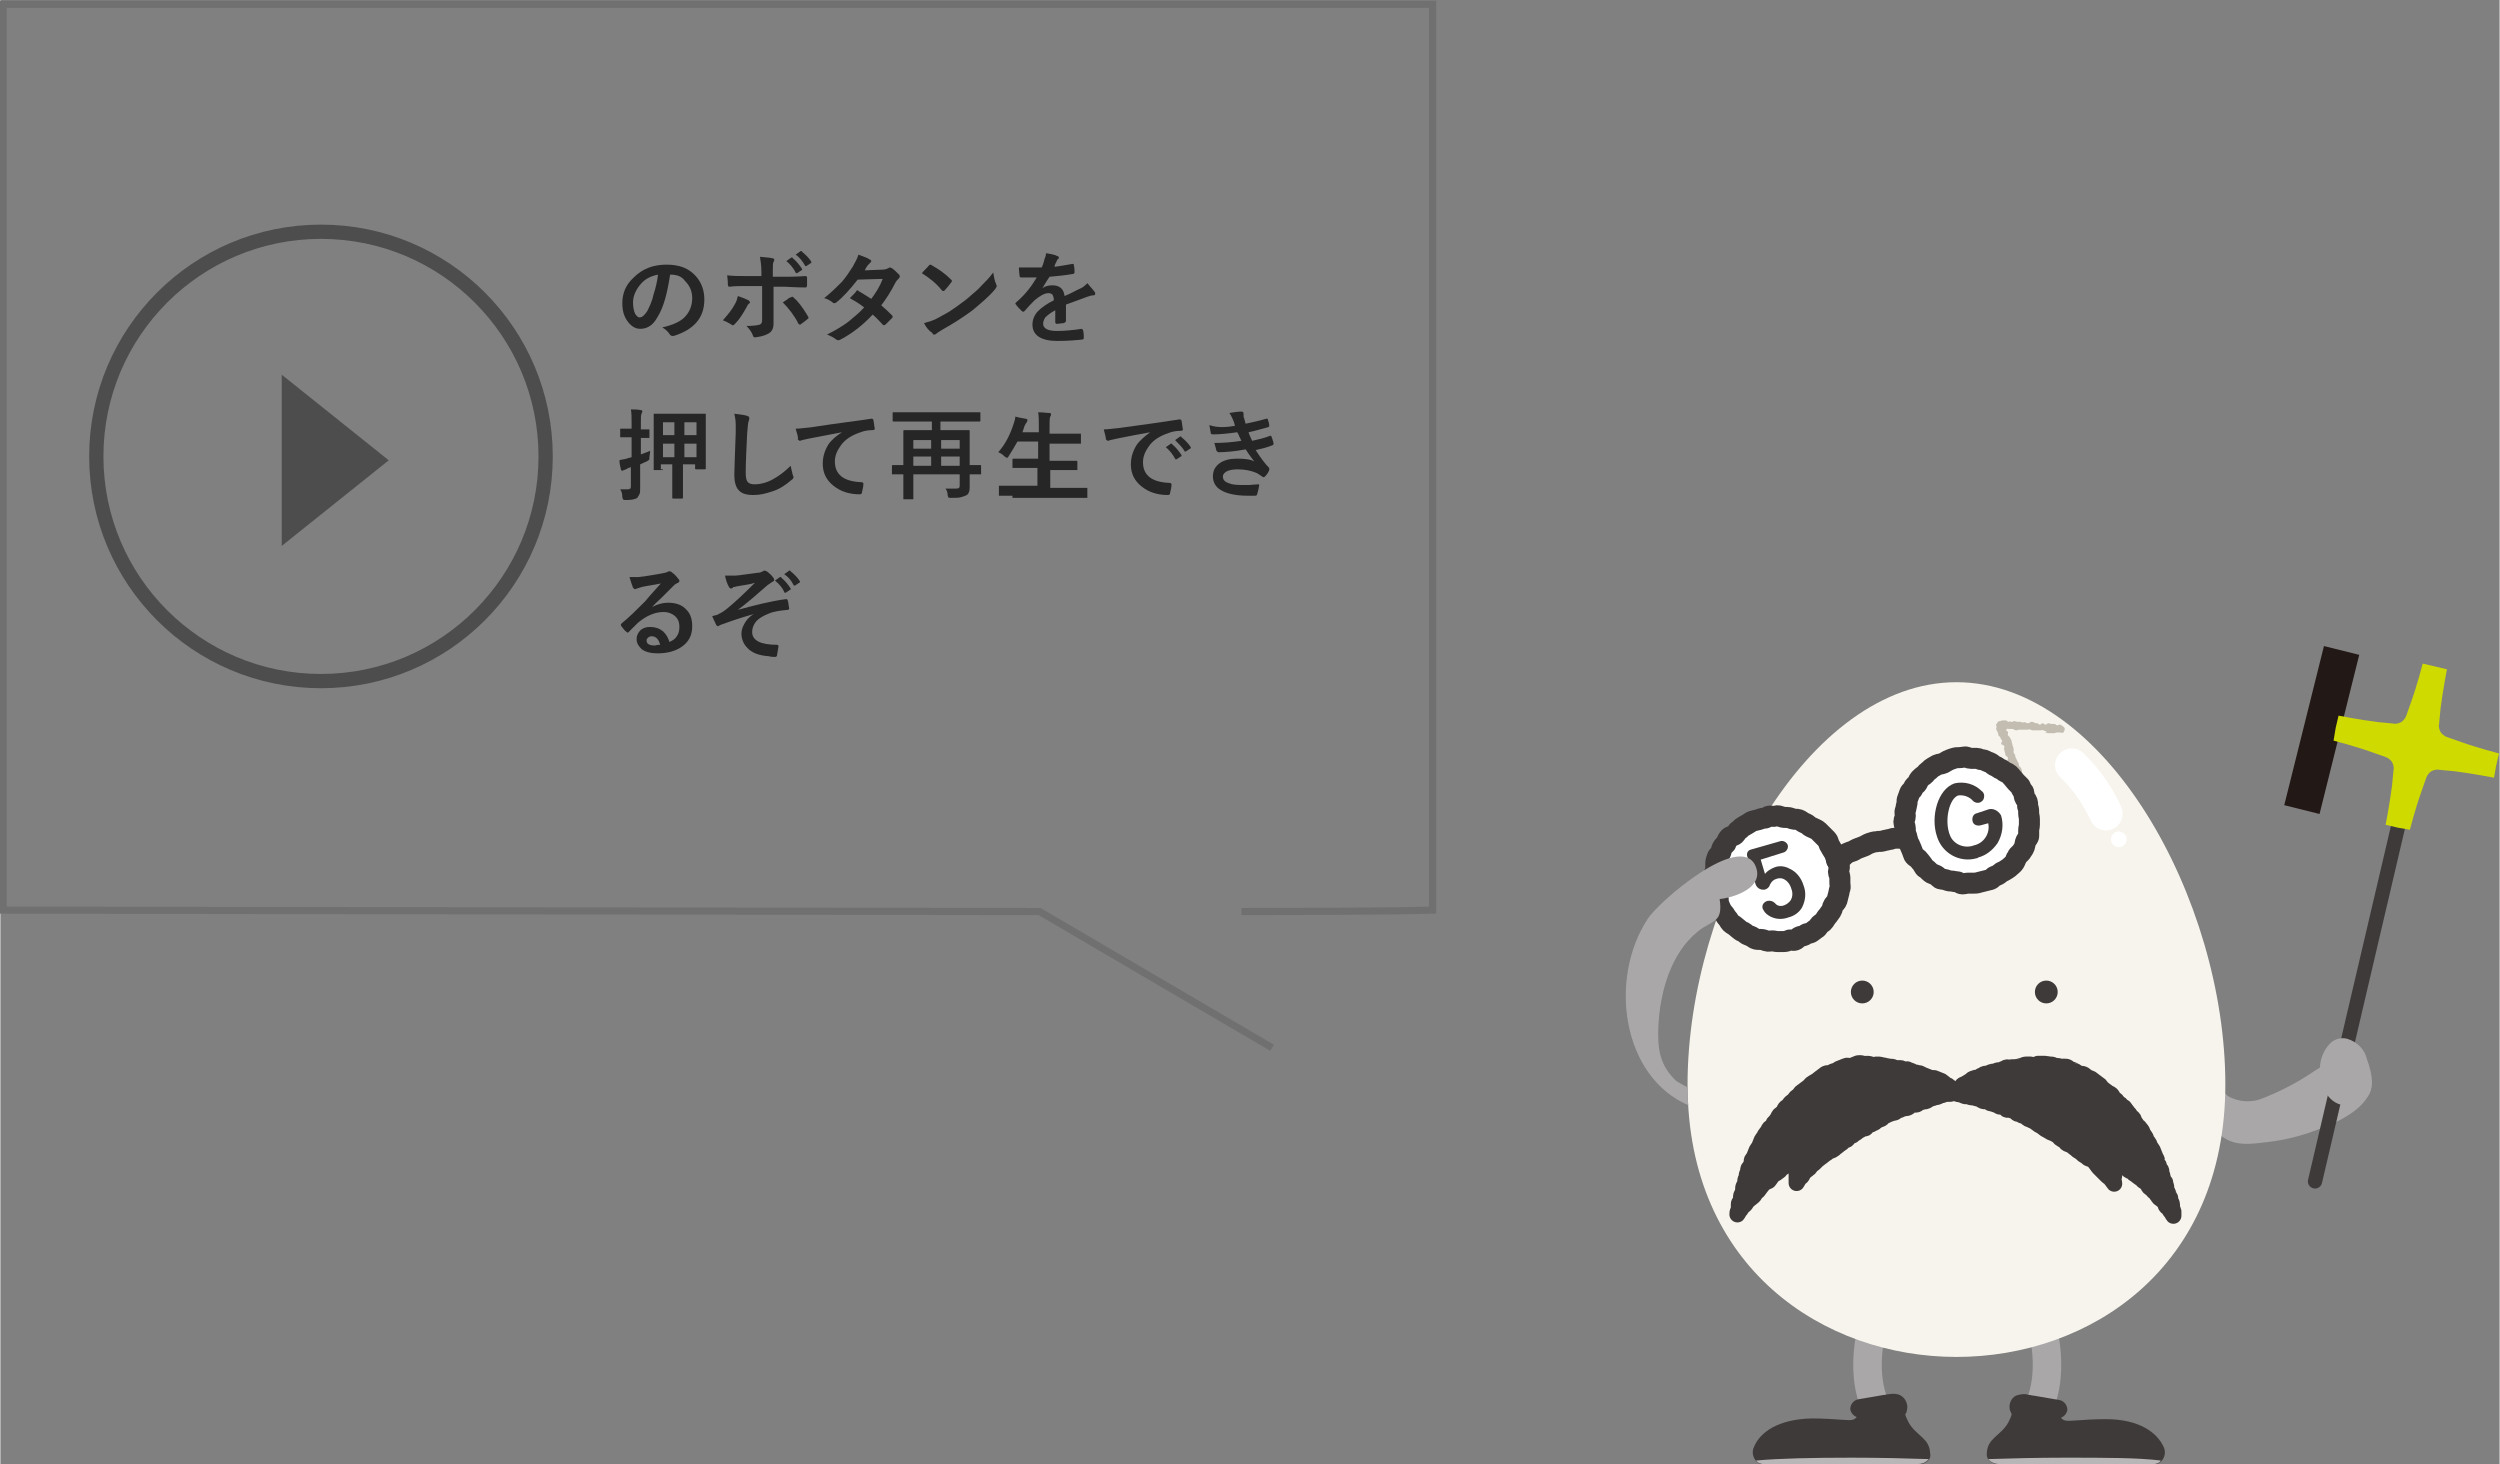 <?xml version="1.0" encoding="utf-8"?>
<!-- Generator: Adobe Illustrator 25.2.3, SVG Export Plug-In . SVG Version: 6.00 Build 0)  -->
<svg version="1.1" id="レイヤー_1" xmlns="http://www.w3.org/2000/svg" xmlns:xlink="http://www.w3.org/1999/xlink" x="0px"
	 y="0px" viewBox="0 0 350.4 205.3" width="350" height="205" style="enable-background:new 0 0 350.4 205.3;" xml:space="preserve">
<rect x="0" y="0" width="350.4" height="205.3" fill="#808080" stroke="none"/>
<style type="text/css">
	.st0{enable-background:new    ;}
	.st1{fill:#262626;}
	.st2{fill:none;}
	.st3{fill:none;stroke:#4D4D4D;stroke-width:2;}
	.st4{fill:#4D4D4D;}
	.st5{fill:none;stroke:#707070;}
	.st6{fill:#221815;}
	.st7{fill:#A9A7A7;}
	.st8{fill:none;stroke:#3E3A39;stroke-width:2;stroke-linecap:round;stroke-linejoin:round;}
	.st9{fill:#CEDA00;}
	.st10{fill:none;stroke:#A9A7A7;stroke-width:4;stroke-linecap:round;stroke-linejoin:round;}
	.st11{fill:#3E3A39;}
	.st12{fill:#B8B6B6;}
	.st13{fill:#F6F4EC;}
	.st14{fill:none;stroke:#FFFFFF;stroke-width:4.69;stroke-linecap:round;stroke-miterlimit:10;}
	.st15{fill:#FFFFFF;}
	.st16{fill:none;stroke:#3E3A39;stroke-width:2.253;stroke-linecap:round;stroke-linejoin:round;}
	.st17{opacity:0.8;}
	.st18{fill:#B6AEA3;}
	.st19{fill:none;stroke:#3E3A39;stroke-width:2.947;stroke-linecap:round;stroke-linejoin:round;}
</style>
<g id="グループ_1664" transform="translate(-922.003 -4494.396)">
	<g class="st0">
		<path class="st1" d="M1015.9,4532.9c-0.4,2.6-0.9,4.6-1.8,6c-0.6,1.1-1.4,1.6-2.4,1.6c-0.7,0-1.3-0.4-1.8-1.1
			c-0.5-0.7-0.7-1.5-0.7-2.5c0-1.4,0.5-2.6,1.6-3.6c1.2-1.2,2.7-1.8,4.6-1.8c1.8,0,3.1,0.5,4.1,1.6c0.8,0.9,1.2,2,1.2,3.3
			c0,2.5-1.4,4.2-4.3,5.1c-0.1,0-0.2,0-0.2,0c-0.1,0-0.3-0.1-0.4-0.3c-0.2-0.3-0.5-0.6-1-0.9c1.4-0.3,2.5-0.8,3.1-1.4
			c0.7-0.7,1.1-1.6,1.1-2.7c0-0.9-0.3-1.7-1-2.4C1017.5,4533.1,1016.8,4532.9,1015.9,4532.9L1015.9,4532.9z M1014.2,4532.9
			c-1,0.2-1.8,0.6-2.4,1.3c-0.7,0.8-1.1,1.7-1.1,2.6c0,0.6,0.1,1.2,0.3,1.6c0.2,0.3,0.4,0.5,0.6,0.5c0.4,0,0.7-0.3,1.1-0.9
			c0.3-0.6,0.7-1.4,0.9-2.4C1013.9,4534.7,1014.1,4533.8,1014.2,4532.9z"/>
		<path class="st1" d="M1025.4,4535.9c0.6,0.2,1.1,0.4,1.5,0.6c0.1,0.1,0.2,0.2,0.2,0.3c0,0.1-0.1,0.1-0.2,0.2
			c-0.1,0.1-0.2,0.3-0.3,0.5c-0.5,0.9-1,1.7-1.6,2.3c-0.1,0.1-0.2,0.2-0.3,0.2c-0.1,0-0.1,0-0.2-0.1c-0.5-0.3-0.9-0.5-1.2-0.6
			c0.7-0.8,1.3-1.5,1.7-2.3C1025.2,4536.7,1025.3,4536.3,1025.4,4535.9z M1028.7,4533.3v-0.7c0-0.9-0.1-1.6-0.2-2.2
			c0.8,0.1,1.4,0.1,1.7,0.2c0.2,0,0.3,0.1,0.3,0.2c0,0.1,0,0.2-0.1,0.3c-0.1,0.2-0.1,0.6-0.1,1.4v0.7h1.7c0.5,0,1.5,0,2.9-0.1
			c0,0,0,0,0,0c0.1,0,0.2,0.1,0.2,0.2c0,0.2,0,0.3,0,0.5c0,0.2,0,0.4,0,0.6c0,0.2-0.1,0.3-0.2,0.3c-1.5,0-2.4-0.1-2.9-0.1h-1.6
			l0,2.8l0,2.4c0,0.7-0.3,1.2-0.8,1.4c-0.5,0.3-1.1,0.4-1.8,0.5c-0.1,0-0.3-0.1-0.3-0.3c-0.2-0.5-0.5-0.9-0.9-1.3
			c0.9,0,1.6-0.1,1.9-0.2c0.2-0.1,0.3-0.3,0.3-0.6v-4.8h-2.2c-0.8,0-1.7,0-2.4,0.1c-0.1,0-0.2-0.1-0.2-0.3c0-0.7-0.1-1.1-0.1-1.3
			c0.8,0.1,1.7,0.1,2.6,0.1H1028.7z M1031.7,4536.8c0.1-0.1,0.3-0.2,0.6-0.4c0.2-0.2,0.4-0.3,0.5-0.3c0.1,0,0.1-0.1,0.2-0.1
			c0.1,0,0.1,0,0.2,0.1c0.6,0.5,1.3,1.4,2,2.6c0,0.1,0.1,0.1,0.1,0.2c0,0.1,0,0.2-0.1,0.2c-0.2,0.2-0.5,0.4-0.9,0.7
			c-0.1,0.1-0.1,0.1-0.2,0.1c-0.1,0-0.1,0-0.2-0.1C1033.3,4538.6,1032.5,4537.6,1031.7,4536.8z M1032.2,4531l0.7-0.5
			c0,0,0.1,0,0.1,0c0,0,0.1,0,0.1,0.1c0.5,0.4,0.9,0.9,1.3,1.5c0,0,0,0.1,0,0.1c0,0,0,0.1-0.1,0.1l-0.6,0.4c0,0-0.1,0-0.1,0
			c0,0-0.1,0-0.1-0.1C1033.2,4532,1032.7,4531.4,1032.2,4531z M1033.5,4530.1l0.7-0.5c0,0,0.1,0,0.1,0s0.1,0,0.1,0.1
			c0.5,0.4,1,0.9,1.3,1.4c0,0,0,0.1,0,0.1c0,0,0,0.1-0.1,0.1l-0.6,0.4c0,0-0.1,0-0.1,0c0,0-0.1,0-0.1-0.1
			C1034.5,4531.1,1034.1,4530.5,1033.5,4530.1z"/>
		<path class="st1" d="M1045.5,4537.2c0.6,0.5,1.1,1,1.5,1.4c0.1,0.1,0.1,0.1,0.1,0.2c0,0.1,0,0.1-0.1,0.2c-0.3,0.3-0.6,0.6-0.9,0.9
			c-0.1,0-0.1,0.1-0.2,0.1c0,0-0.1,0-0.2-0.1c-0.4-0.4-0.8-0.9-1.4-1.4c-1.3,1.4-2.8,2.6-4.5,3.5c-0.2,0.1-0.3,0.1-0.3,0.1
			s-0.2,0-0.3-0.1c-0.4-0.3-0.8-0.5-1.3-0.7c1.2-0.6,2.2-1.2,3-1.8c0.7-0.6,1.5-1.2,2.2-2c-0.6-0.5-1.3-0.9-2-1.3
			c0.6-0.6,0.9-0.9,0.9-1c0.1-0.1,0.1-0.1,0.2-0.1c0,0,0.1,0,0.1,0.1c0.4,0.2,1,0.6,1.8,1.1c0.6-0.8,1.2-1.7,1.6-2.8l-3.5,0.1
			c-1.1,1.4-2.1,2.5-3,3.2c-0.1,0.1-0.2,0.1-0.3,0.1c-0.1,0-0.2,0-0.2-0.1c-0.3-0.2-0.7-0.5-1.2-0.6c1-0.8,1.8-1.6,2.5-2.3
			c0.5-0.6,1-1.3,1.5-2.1c0.4-0.7,0.7-1.3,0.8-1.7c0.8,0.3,1.4,0.5,1.6,0.7c0.1,0,0.2,0.1,0.2,0.2c0,0.1-0.1,0.2-0.2,0.3
			c-0.1,0.1-0.2,0.2-0.3,0.3c-0.1,0.2-0.3,0.4-0.4,0.7l2.5-0.1c0.3,0,0.6-0.1,0.8-0.2c0.1-0.1,0.2-0.1,0.2-0.1s0.1,0,0.3,0.1
			c0.3,0.2,0.6,0.5,1,0.9c0.1,0.1,0.1,0.2,0.1,0.3c0,0.1-0.1,0.2-0.2,0.3c-0.2,0.2-0.3,0.3-0.4,0.5
			C1046.9,4535.2,1046.2,4536.3,1045.5,4537.2z"/>
		<path class="st1" d="M1051.2,4532.7c0.2-0.3,0.6-0.6,1-1.1c0.1-0.1,0.1-0.1,0.2-0.1c0,0,0.1,0,0.2,0.1c0.9,0.5,1.8,1.1,2.7,2
			c0.1,0.1,0.1,0.1,0.1,0.2s0,0.1-0.1,0.2c-0.3,0.4-0.6,0.8-0.9,1.1c-0.1,0.1-0.1,0.1-0.2,0.1c0,0-0.1,0-0.2-0.1
			C1053.2,4534.1,1052.3,4533.4,1051.2,4532.7z M1051.5,4539.7c0.7-0.2,1.4-0.4,1.9-0.7c0.9-0.5,1.7-0.9,2.2-1.3
			c0.5-0.3,1.1-0.8,1.8-1.3c0.9-0.8,1.7-1.4,2.2-2c0.5-0.5,1.1-1.1,1.6-1.8c0.1,0.6,0.2,1.2,0.4,1.6c0,0.1,0.1,0.2,0.1,0.3
			c0,0.1-0.1,0.2-0.2,0.4c-0.8,1-1.9,1.9-3.2,3c-1.2,0.9-2.6,1.8-4.2,2.7c-0.5,0.3-0.8,0.5-0.9,0.6c-0.1,0.1-0.2,0.1-0.3,0.1
			s-0.2,0-0.2-0.2C1052.2,4540.8,1051.8,4540.3,1051.5,4539.7z"/>
		<path class="st1" d="M1068.6,4529.9c0.7,0.1,1.2,0.2,1.6,0.4c0.1,0,0.2,0.1,0.2,0.2c0,0.1,0,0.2-0.1,0.2c-0.1,0.1-0.2,0.2-0.2,0.3
			c0,0,0,0.1-0.1,0.2c-0.1,0.2-0.2,0.4-0.2,0.6c0.9-0.1,1.8-0.3,2.5-0.4c0,0,0.1,0,0.1,0c0.1,0,0.1,0,0.1,0.2c0.1,0.3,0.1,0.7,0.1,1
			c0,0,0,0,0,0c0,0.1-0.1,0.2-0.2,0.2c-1.1,0.2-2.2,0.3-3.3,0.4c-0.5,0.7-0.8,1.3-1,1.6l0,0c0.4-0.3,0.9-0.4,1.4-0.4
			c1,0,1.6,0.5,1.7,1.5c1-0.4,1.6-0.8,2.1-1c0.5-0.2,0.8-0.5,1.1-0.8c0.4,0.5,0.8,0.9,1,1.2c0.1,0.1,0.1,0.2,0.1,0.3
			c0,0.1-0.1,0.2-0.2,0.2c-0.3,0-0.6,0.1-0.9,0.2c-1.4,0.5-2.4,0.9-3,1.1v2.3c0,0.1-0.1,0.2-0.3,0.3c-0.3,0-0.6,0.1-1,0.1
			c-0.1,0-0.2-0.1-0.2-0.2c0-0.8,0-1.4,0-1.7c-0.6,0.3-1.1,0.7-1.4,1c-0.2,0.3-0.3,0.6-0.3,0.9c0,0.6,0.6,1,1.9,1
			c1,0,2.2-0.1,3.5-0.3c0,0,0,0,0,0c0.1,0,0.1,0.1,0.2,0.2c0.1,0.4,0.1,0.8,0.1,1.1c0,0,0,0,0,0c0,0.1-0.1,0.2-0.2,0.2
			c-0.9,0.1-2.1,0.2-3.5,0.2c-2.3,0-3.5-0.8-3.5-2.3c0-0.7,0.3-1.4,0.8-1.9c0.5-0.5,1.2-1,2.2-1.5c0-0.4-0.1-0.6-0.2-0.8
			c-0.1-0.1-0.3-0.2-0.5-0.2c0,0,0,0-0.1,0c-0.5,0-1.2,0.4-1.9,1c-0.4,0.4-0.9,0.9-1.4,1.5c-0.1,0.1-0.1,0.1-0.2,0.1
			c0,0-0.1,0-0.2-0.1c-0.4-0.4-0.7-0.7-0.8-0.9c0,0-0.1-0.1-0.1-0.1c0,0,0-0.1,0.1-0.2c1.3-1.1,2.2-2.3,2.9-3.5c-0.7,0-1.4,0-2.2,0
			c-0.1,0-0.2-0.1-0.2-0.2c0-0.2-0.1-0.6-0.1-1.2c0.4,0,0.9,0,1.4,0c0.6,0,1.2,0,1.8,0c0.2-0.4,0.3-0.8,0.4-1.2
			C1068.5,4530.5,1068.6,4530.2,1068.6,4529.9z"/>
	</g>
	<g class="st0">
		<path class="st1" d="M1008.9,4563c0.2,0,0.5,0,1,0c0.2,0,0.3,0,0.4-0.1c0.1-0.1,0.1-0.2,0.1-0.4v-2.6c0,0-0.1,0-0.3,0.1
			c-0.1,0-0.2,0.1-0.2,0.1c-0.2,0.1-0.4,0.2-0.5,0.2c-0.1,0.1-0.2,0.1-0.2,0.1c-0.1,0-0.2-0.1-0.2-0.2c-0.1-0.4-0.2-0.8-0.2-1.3
			c0.4-0.1,0.8-0.1,1.3-0.3l0.4-0.1v-2.8h-0.2l-1.3,0c-0.1,0-0.1,0-0.1,0c0,0,0-0.1,0-0.1v-1c0-0.1,0-0.1,0-0.1c0,0,0.1,0,0.1,0
			l1.3,0h0.2v-0.7c0-0.8,0-1.5-0.1-2c0.5,0,1,0,1.4,0.1c0.2,0,0.2,0.1,0.2,0.2c0,0,0,0.1-0.1,0.3c-0.1,0.1-0.1,0.6-0.1,1.4v0.8
			l1.1,0c0.1,0,0.1,0,0.1,0s0,0.1,0,0.1v1c0,0.1,0,0.1,0,0.1s-0.1,0-0.1,0l-1.1,0v2.3c0.5-0.2,0.9-0.3,1.3-0.5
			c0,0.4-0.1,0.7-0.1,0.9c0,0.2,0,0.4-0.1,0.4c0,0-0.1,0.1-0.3,0.2c-0.3,0.1-0.6,0.3-0.9,0.4v0.5l0,2.8c0,0.4,0,0.7-0.1,0.9
			c-0.1,0.2-0.2,0.3-0.3,0.5c-0.3,0.2-0.8,0.3-1.5,0.3c-0.1,0-0.1,0-0.2,0c-0.1,0-0.2,0-0.3-0.1c0,0-0.1-0.2-0.1-0.3
			C1009.2,4563.6,1009.1,4563.3,1008.9,4563z M1014.9,4560.2c0,0.1,0,0.1,0,0.1c0,0-0.1,0-0.1,0h-1.1c-0.1,0-0.1,0-0.1,0
			c0,0,0-0.1,0-0.1l0-3.3v-1.9l0-2.5c0-0.1,0-0.1,0-0.1s0.1,0,0.1,0l1.8,0h3.5l1.8,0c0.1,0,0.1,0,0.1,0c0,0,0,0.1,0,0.1l0,2.2v2.1
			l0,3.3c0,0.1-0.1,0.1-0.2,0.1h-1.1c-0.1,0-0.2,0-0.2-0.1v-0.6h-1.7v2.8l0,1.9c0,0.1-0.1,0.1-0.2,0.1h-1.1c-0.1,0-0.2,0-0.2-0.1
			l0-1.9v-2.8h-1.6V4560.2z M1014.9,4555.4h1.6v-1.8h-1.6V4555.4z M1014.9,4558.5h1.6v-1.9h-1.6V4558.5z M1019.6,4553.6h-1.7v1.8
			h1.7V4553.6z M1017.9,4558.5h1.7v-1.9h-1.7V4558.5z"/>
		<path class="st1" d="M1024.9,4552.4c0.9,0.1,1.5,0.2,1.8,0.3c0.2,0.1,0.3,0.1,0.3,0.3c0,0.1,0,0.2-0.1,0.5
			c-0.1,0.2-0.1,0.8-0.2,1.7c-0.1,2.2-0.2,4-0.2,5.4c0,0.8,0.1,1.2,0.3,1.4c0.2,0.2,0.5,0.3,1,0.3c0.7,0,1.6-0.2,2.5-0.7
			c0.9-0.5,1.7-1.1,2.5-1.9c0.1,0.5,0.2,0.9,0.3,1.3c0.1,0.2,0.1,0.3,0.1,0.3c0,0.1-0.1,0.3-0.3,0.4c-0.8,0.7-1.7,1.3-2.7,1.6
			c-0.9,0.3-1.7,0.5-2.6,0.5c-1,0-1.7-0.2-2.1-0.7c-0.4-0.4-0.6-1.2-0.6-2.1c0-0.9,0.1-2.9,0.2-6c0-0.5,0-0.8,0-1
			C1025.1,4553.4,1025,4552.8,1024.9,4552.4z"/>
		<path class="st1" d="M1033.5,4554.5c0.5,0,1.2-0.1,2.2-0.2c3.8-0.6,6.6-0.9,8.4-1.2c0,0,0.1,0,0.1,0c0.1,0,0.2,0.1,0.2,0.2
			c0.1,0.4,0.1,0.8,0.2,1.2c0,0.1-0.1,0.2-0.3,0.2c-0.6,0-1.2,0.1-1.7,0.3c-1.2,0.4-2.2,1-2.8,1.9c-0.5,0.7-0.8,1.4-0.8,2.2
			c0,1.8,1.2,2.8,3.7,2.9c0.2,0,0.3,0.1,0.3,0.2c0,0.4-0.1,0.8-0.2,1.2c0,0.2-0.1,0.3-0.3,0.3c-1.5,0-2.7-0.4-3.7-1.2
			c-1-0.8-1.5-1.8-1.5-3.1c0-1,0.3-1.9,0.8-2.7c0.4-0.6,1.1-1.2,1.9-1.7v0c-1.6,0.3-3.2,0.6-4.7,0.9c-0.5,0.1-0.8,0.2-0.9,0.2
			c-0.2,0.1-0.3,0.1-0.3,0.1c-0.1,0-0.2-0.1-0.3-0.2C1033.9,4555.7,1033.7,4555.2,1033.5,4554.5z"/>
		<path class="st1" d="M1054.5,4562.9c0.6,0,1,0,1.3,0c0.3,0,0.5,0,0.6-0.1c0.1-0.1,0.1-0.2,0.1-0.4v-1.5h-6.5v1.4l0,2
			c0,0.1,0,0.1,0,0.1c0,0-0.1,0-0.1,0h-1.2c-0.1,0-0.1,0-0.1,0s0-0.1,0-0.1l0-2.1v-1.3l-1.5,0c-0.1,0-0.1,0-0.1,0c0,0,0-0.1,0-0.1
			v-1c0-0.1,0-0.2,0.1-0.2l1.5,0v-2.7l0-2.1c0-0.1,0.1-0.1,0.2-0.1l1.9,0h1.9v-1.2h-3.5l-1.8,0c-0.1,0-0.2,0-0.2-0.1v-1.1
			c0-0.1,0-0.1,0-0.1s0.1,0,0.1,0l1.8,0h8.5l1.8,0c0.1,0,0.1,0,0.1,0c0,0,0,0.1,0,0.1v1.1c0,0.1-0.1,0.1-0.2,0.1l-1.8,0h-3.6v1.2h2
			l1.9,0c0.1,0,0.2,0,0.2,0.1l0,2.2v2.6l1.5,0c0.1,0,0.1,0,0.1,0.2v1c0,0.1,0,0.1,0,0.1s-0.1,0-0.1,0l-1.5,0l0,1.8
			c0,0.5-0.1,0.9-0.4,1.1c-0.2,0.1-0.4,0.2-0.8,0.3c-0.3,0.1-0.8,0.1-1.4,0.1c-0.2,0-0.4,0-0.4-0.1c0,0-0.1-0.2-0.1-0.4
			C1054.8,4563.5,1054.7,4563.1,1054.5,4562.9z M1050,4557.3h2.5v-1.2h-2.5V4557.3z M1050,4559.7h2.5v-1.3h-2.5V4559.7z
			 M1056.5,4556.1h-2.6v1.2h2.6V4556.1z M1053.9,4559.7h2.6v-1.3h-2.6V4559.7z"/>
		<path class="st1" d="M1063.9,4563.9l-1.8,0c-0.1,0-0.1,0-0.1,0c0,0,0-0.1,0-0.1v-1.2c0-0.1,0-0.1,0-0.1c0,0,0.1,0,0.1,0l1.8,0h3.5
			v-2.5h-1.5l-1.9,0c-0.1,0-0.1,0-0.1,0s0-0.1,0-0.1v-1.1c0-0.1,0.1-0.1,0.2-0.1l1.9,0h1.5v-2.4h-2.9c-0.4,0.7-0.8,1.4-1.2,2
			c-0.1,0.2-0.2,0.3-0.3,0.3c0,0-0.1-0.1-0.3-0.2c-0.3-0.3-0.6-0.5-0.9-0.6c1-1.1,1.7-2.5,2.2-4.1c0.1-0.3,0.2-0.6,0.2-0.9
			c0.3,0.1,0.8,0.2,1.4,0.3c0.2,0,0.3,0.1,0.3,0.2c0,0.1,0,0.1-0.1,0.3c-0.1,0.1-0.2,0.3-0.3,0.5l-0.3,0.9h2.3v-0.7
			c0-0.9,0-1.6-0.1-2.1c0.7,0,1.2,0.1,1.6,0.1c0.2,0,0.2,0.1,0.2,0.2c0,0.1,0,0.2-0.1,0.3c-0.1,0.2-0.1,0.7-0.1,1.6v0.8h2.4l1.9,0
			c0.1,0,0.1,0,0.1,0s0,0.1,0,0.1v1.2c0,0.1,0,0.1,0,0.1s-0.1,0-0.1,0l-1.9,0h-2.4v2.4h1.8l1.9,0c0.1,0,0.2,0,0.2,0.1v1.1
			c0,0.1,0,0.1,0,0.1c0,0-0.1,0-0.1,0l-1.9,0h-1.8v2.5h3.3l1.8,0c0.1,0,0.1,0,0.1,0s0,0.1,0,0.1v1.2c0,0.1,0,0.1,0,0.1
			c0,0-0.1,0-0.1,0l-1.8,0H1063.9z"/>
		<path class="st1" d="M1076.7,4554.6c0.5,0,1.2-0.1,2.2-0.2c3.7-0.5,6.5-0.9,8.4-1.2c0,0,0.1,0,0.1,0c0.1,0,0.2,0.1,0.2,0.2
			c0.1,0.4,0.1,0.8,0.2,1.2c0,0.1-0.1,0.2-0.3,0.2c-0.6,0-1.2,0.1-1.7,0.3c-1.2,0.4-2.2,1-2.8,1.9c-0.5,0.7-0.8,1.4-0.8,2.2
			c0,1.8,1.2,2.8,3.7,2.9c0.2,0,0.3,0.1,0.3,0.2c0,0.4-0.1,0.8-0.2,1.2c0,0.2-0.1,0.3-0.3,0.3c-1.5,0-2.7-0.4-3.7-1.2
			c-1-0.8-1.5-1.8-1.5-3.1c0-1,0.3-1.9,0.8-2.7c0.4-0.6,1.1-1.2,1.9-1.8v0c-1.7,0.3-3.2,0.6-4.7,0.9c-0.5,0.1-0.8,0.2-0.9,0.2
			c-0.2,0.1-0.3,0.1-0.3,0.1c-0.1,0-0.2-0.1-0.3-0.2C1077,4555.8,1076.9,4555.3,1076.7,4554.6z M1085.4,4557.1l0.7-0.5
			c0,0,0.1,0,0.1,0c0,0,0.1,0,0.1,0.1c0.5,0.4,0.9,0.9,1.3,1.5c0,0,0,0.1,0,0.1c0,0,0,0.1-0.1,0.1l-0.6,0.4c0,0-0.1,0-0.1,0
			c0,0-0.1,0-0.1-0.1C1086.3,4558,1085.9,4557.5,1085.4,4557.1z M1086.7,4556.1l0.7-0.5c0,0,0.1,0,0.1,0c0,0,0.1,0,0.1,0.1
			c0.5,0.4,1,0.9,1.3,1.4c0,0,0,0.1,0,0.1c0,0,0,0.1-0.1,0.1l-0.6,0.4c0,0-0.1,0-0.1,0c0,0-0.1,0-0.1-0.1
			C1087.7,4557.1,1087.2,4556.6,1086.7,4556.1z"/>
		<path class="st1" d="M1095.1,4554.1c-0.1-0.4-0.2-0.7-0.3-0.9c-0.2-0.4-0.3-0.7-0.5-0.9c0.6-0.1,1.2-0.2,1.7-0.2
			c0.2,0,0.3,0.1,0.3,0.3l0,0.3c0,0.1,0,0.2,0.1,0.4c0.1,0.3,0.1,0.5,0.2,0.7c0.9-0.2,1.9-0.4,2.9-0.7c0.1,0,0.1,0,0.1,0
			c0.1,0,0.1,0,0.1,0.1c0.1,0.3,0.2,0.6,0.2,0.9c0,0,0,0,0,0c0,0.1-0.1,0.2-0.2,0.2c-0.8,0.2-1.7,0.5-2.7,0.7
			c0.1,0.4,0.3,0.7,0.5,1.2c0.9-0.2,1.8-0.4,2.5-0.7c0.1,0,0.1,0,0.1,0c0.1,0,0.1,0,0.1,0.1c0.1,0.2,0.2,0.5,0.3,0.9
			c0,0,0,0.1,0,0.1c0,0.1,0,0.1-0.1,0.2c-0.7,0.3-1.5,0.5-2.4,0.7c0.7,1.1,1.3,1.9,1.8,2.4c0.1,0.1,0.1,0.1,0.1,0.2c0,0,0,0.1,0,0.2
			c-0.1,0.3-0.3,0.6-0.6,0.9c-0.1,0.1-0.2,0.1-0.2,0.1c0,0-0.1,0-0.2-0.1c-0.2-0.1-0.4-0.3-0.8-0.5c-0.7-0.3-1.6-0.5-2.6-0.5
			c-0.7,0-1.2,0.1-1.6,0.3c-0.3,0.2-0.5,0.4-0.5,0.7c0,0.5,0.3,0.8,1,1c0.5,0.2,1.3,0.2,2.4,0.2c0,0,0.5,0,1.5-0.1
			c0.1,0,0.2,0,0.2,0.1c0,0,0,0,0,0c-0.1,0.6-0.2,1-0.3,1.3c0,0.1-0.1,0.2-0.3,0.2c-0.3,0-0.7,0-1,0c-1.7,0-3-0.3-3.8-0.8
			c-0.7-0.4-1.1-1.1-1.1-1.9c0-0.8,0.3-1.4,1-1.9c0.6-0.4,1.4-0.6,2.4-0.6c1.1,0,1.9,0.1,2.4,0.4c-0.3-0.4-0.7-0.9-1.2-1.7
			c-1.6,0.3-2.9,0.4-3.8,0.4c-0.1,0-0.2-0.1-0.3-0.2c-0.1-0.4-0.2-0.8-0.3-1.1c1.3,0,2.5-0.1,3.8-0.3c-0.1-0.1-0.1-0.3-0.3-0.6
			c-0.1-0.3-0.2-0.5-0.3-0.6c-1.4,0.2-2.5,0.3-3.4,0.3c-0.2,0-0.3-0.1-0.3-0.2c0-0.1-0.1-0.5-0.2-1.1
			C1092.7,4554.4,1093.9,4554.3,1095.1,4554.1z"/>
	</g>
	<g class="st0">
		<path class="st1" d="M1014.6,4576.2c-0.9,0.2-1.8,0.3-2.7,0.5c-0.2,0.1-0.4,0.1-0.6,0.2c-0.1,0-0.2,0.1-0.3,0.1
			c-0.1,0-0.2-0.1-0.3-0.2c-0.1-0.3-0.3-0.8-0.5-1.5c0.2,0,0.5,0,0.8,0c0.2,0,0.4,0,0.5,0c1-0.1,2-0.3,3.2-0.5
			c0.4-0.1,0.6-0.1,0.8-0.2c0.1-0.1,0.2-0.1,0.3-0.1c0.1,0,0.2,0,0.3,0.1c0.4,0.3,0.7,0.6,0.9,0.9c0.1,0.1,0.2,0.2,0.2,0.3
			c0,0.2-0.1,0.3-0.2,0.3c-0.2,0.1-0.4,0.2-0.6,0.4c-0.3,0.3-0.8,0.8-1.6,1.6c-0.6,0.6-1.1,1-1.4,1.4l0,0c0.7-0.4,1.5-0.6,2.2-0.6
			c1.1,0,2,0.3,2.6,1c0.6,0.6,0.8,1.4,0.8,2.3c0,1.3-0.5,2.2-1.5,2.9c-0.9,0.6-2,0.9-3.4,0.9c-0.9,0-1.7-0.2-2.2-0.6
			c-0.4-0.4-0.7-0.8-0.7-1.4c0-0.5,0.2-0.9,0.6-1.3c0.4-0.3,0.8-0.4,1.3-0.4c0.7,0,1.3,0.2,1.8,0.6c0.4,0.4,0.7,0.8,0.9,1.5
			c0.5-0.2,0.9-0.5,1.1-0.9c0.2-0.3,0.3-0.7,0.3-1.2c0-0.7-0.2-1.2-0.7-1.6c-0.4-0.3-0.9-0.5-1.5-0.5c-1.2,0-2.4,0.5-3.6,1.5
			c-0.2,0.2-0.6,0.6-1.2,1.2c-0.1,0.1-0.2,0.2-0.2,0.2s-0.1,0-0.2-0.1c-0.3-0.2-0.5-0.5-0.8-0.9c0,0,0-0.1,0-0.1
			c0-0.1,0-0.1,0.1-0.2c1-0.8,2.1-1.9,3.3-3.1C1013.3,4577.6,1014.1,4576.8,1014.6,4576.2z M1014.5,4584.8c-0.2-0.8-0.6-1.2-1.2-1.2
			c-0.2,0-0.4,0.1-0.5,0.2c-0.1,0.1-0.2,0.2-0.2,0.4c0,0.5,0.4,0.7,1.2,0.7C1014.1,4584.8,1014.3,4584.8,1014.5,4584.8z"/>
		<path class="st1" d="M1023.6,4575.1c0.3,0,0.6,0,0.9,0c0.2,0,0.3,0,0.5,0c0.5,0,1.5-0.2,3.2-0.4c0.3,0,0.5-0.1,0.7-0.2
			c0.1-0.1,0.2-0.1,0.3-0.1c0.1,0,0.2,0.1,0.4,0.2c0.2,0.2,0.5,0.4,0.7,0.7c0.1,0.1,0.2,0.3,0.2,0.4c0,0.1-0.1,0.2-0.3,0.3
			c-0.2,0.1-0.4,0.3-0.6,0.4c-1.7,1.5-3.1,2.7-4.2,3.5l0,0c2.2-0.6,4.5-1.2,6.7-1.5c0,0,0,0,0.1,0c0.1,0,0.2,0.1,0.2,0.2
			c0.1,0.3,0.1,0.7,0.2,1.1c0,0,0,0,0,0c0,0.1-0.1,0.2-0.2,0.2c-1,0.1-1.9,0.2-2.6,0.5c-0.8,0.3-1.5,0.7-1.9,1.2
			c-0.3,0.4-0.5,0.9-0.5,1.4c0,1.2,1.2,1.8,3.5,1.8c0.1,0,0.2,0.1,0.2,0.2c0,0,0,0,0,0c0,0.1-0.1,0.5-0.2,1.2c0,0.2-0.1,0.3-0.3,0.3
			c-0.2,0-0.5,0-0.9-0.1c-1.4-0.1-2.4-0.5-3-1.2c-0.5-0.5-0.8-1.2-0.8-2c0-0.5,0.2-1,0.5-1.5c0.3-0.5,0.7-0.9,1.2-1.2v0
			c-1.1,0.3-2.7,0.8-4.6,1.5c-0.2,0.1-0.4,0.2-0.4,0.2c-0.1,0-0.2-0.1-0.3-0.3c-0.1-0.3-0.3-0.6-0.5-1.1c0.2-0.1,0.4-0.1,0.7-0.2
			c0.4-0.2,0.8-0.4,1.3-0.8c1-0.8,2.3-2,4-3.7c-0.5,0.2-1.4,0.3-2.5,0.5c-0.3,0.1-0.5,0.1-0.5,0.1c0,0-0.1,0-0.1,0.1
			c-0.1,0.1-0.2,0.1-0.3,0.1c-0.1,0-0.2-0.1-0.3-0.3C1023.9,4576.2,1023.7,4575.7,1023.6,4575.1z M1030.6,4575.8l0.7-0.5
			c0,0,0.1,0,0.1,0c0,0,0.1,0,0.1,0.1c0.5,0.4,0.9,0.9,1.3,1.5c0,0,0,0.1,0,0.1c0,0,0,0.1-0.1,0.1l-0.6,0.4c0,0-0.1,0-0.1,0
			c0,0-0.1,0-0.1-0.1C1031.6,4576.7,1031.1,4576.2,1030.6,4575.8z M1031.9,4574.9l0.7-0.5c0,0,0.1,0,0.1,0c0,0,0.1,0,0.1,0.1
			c0.5,0.4,1,0.9,1.3,1.4c0,0,0,0.1,0,0.1c0,0,0,0.1-0.1,0.1l-0.6,0.4c0,0-0.1,0-0.1,0c0,0-0.1,0-0.1-0.1
			C1032.9,4575.8,1032.5,4575.3,1031.9,4574.9z"/>
	</g>
	<g id="グループ_1" transform="translate(605.448 1416.134)">
		<g id="楕円形_4" transform="translate(329 3109.754)">
			<circle class="st2" cx="32.5" cy="32.5" r="32.5"/>
			<circle class="st3" cx="32.5" cy="32.5" r="31.5"/>
		</g>
		<path id="多角形_1" class="st4" d="M371,3142.8l-15,12v-24L371,3142.8z"/>
	</g>
	<path id="パス_21137" class="st5" d="M1100.3,4641.3l-32.6-19.1l-145.3-0.2v-127h200.4v127c0,0-5.7,0.2-26.8,0.2"/>
	<g id="グループ_1606">
		
			<rect id="長方形_854" x="1237.2" y="4593.5" transform="matrix(0.242 -0.97 0.97 0.242 -3512.887 4695.742)" class="st6" width="23" height="5.1"/>
		<g id="グループ_1605" transform="translate(1776.251 4196.046)">
			<g id="グループ_218" transform="translate(-548.936 391.388)">
				<path id="パス_324" class="st7" d="M0.9,54.4c2.9-1.7,4.1,4.9,6.2,6.3c1.5,0.8,3.3,0.9,4.9,0.2c2.5-1,4.8-2.2,7-3.7
					c3.8-2.6,8.1-2.1,8.1,1.8c0,2.4-3,4.6-6.4,5.9c-2.6,1.1-5.4,1.9-8.3,2.2c-2.5,0.3-4.5,0.6-6.5-1C5.6,65.7-2.8,56.6,0.9,54.4z"/>
				<g id="グループ_217" transform="translate(19.208)">
					<line id="線_22" class="st8" x1="12.6" y1="18.8" x2="0" y2="72.6"/>
					<path id="パス_325" class="st9" d="M2.9,9l0.4-1.7c0,0,3.1,0.6,5.5,0.9l2.1,0.2c0.4,0.1,0.8,0,1.2-0.2
						c0.3-0.2,0.6-0.6,0.7-0.9l0.7-2C14.3,3.1,15.1,0,15.1,0l1.7,0.4l1.7,0.4c0,0-0.6,3.1-0.9,5.5l-0.2,2.1c-0.1,0.4,0,0.8,0.2,1.2
						c0.2,0.3,0.6,0.6,0.9,0.7l2,0.7c2.2,0.8,5.3,1.6,5.3,1.6l-0.4,1.7l0,0L25.1,16c0,0-3.1-0.6-5.5-0.9l-2.1-0.2
						c-0.4-0.1-0.8,0-1.2,0.2c-0.3,0.2-0.6,0.6-0.7,0.9l-0.7,2c-0.8,2.2-1.6,5.3-1.6,5.3L11.6,23l-1.7-0.4c0,0,0.6-3.1,0.9-5.5
						L11,15c0.1-0.4,0-0.8-0.2-1.2c-0.2-0.3-0.6-0.6-0.9-0.7l-2-0.7c-2.2-0.8-5.3-1.6-5.3-1.6L2.9,9L2.9,9z"/>
				</g>
				<path id="パス_326" class="st7" d="M21.5,53.1c0.6-0.5,1.4-0.7,2.2-0.5c1.4,0.4,2.5,1.5,2.8,2.9c0.7,1.9,1.4,4.8-0.8,5.9
					C20.5,64.1,18,56.2,21.5,53.1z"/>
			</g>
			<g id="グループ_221" transform="translate(-608.587 481.801)">
				<path id="パス_327" class="st10" d="M17.6,0c0,0-2.9,7-0.6,13.2"/>
				<path id="パス_328" class="st10" d="M39.8,0c0,0,2.9,7,0.6,13.2"/>
				<g id="グループ_219" transform="translate(0 12.022)">
					<path id="パス_329" class="st11" d="M24.9,8.3L24.9,8.3c-0.1-2.2-1.9-2.4-3-4.3c-0.2-0.4-0.4-0.8-0.5-1.2
						c0.1-0.1,0.2-0.2,0.2-0.4c0.3-0.8-0.1-1.8-0.8-2.2c-0.5-0.3-1.2-0.3-1.7-0.2c0,0-0.1,0-0.1,0l-0.5,0.1l-0.1,0l0,0
						c-1.2,0.2-2.8,0.5-3.5,0.6c-0.7,0.1-1.2,0.7-1.2,1.4c0.1,0.5,0.4,0.9,0.9,1.1c-0.3,0.4-0.7,0.5-1.8,0.4h0
						c-1.4-0.1-2.9-0.2-4.5-0.2C3.5,3.5,1,5.4,0.2,7.4c-0.4,0.8-0.1,1.8,0.7,2.3c0.2,0.1,0.5,0.2,0.7,0.2h21.5
						C24.3,9.8,25.1,9.2,24.9,8.3z"/>
					<path id="パス_330" class="st12" d="M1.6,9.8h21.5c0.6,0,1.2-0.2,1.6-0.7C21.7,9,18,8.9,13.9,8.9C8.5,8.9,3.7,9,0.5,9.3
						C0.8,9.7,1.2,9.8,1.6,9.8z"/>
				</g>
				<g id="グループ_220" transform="translate(32.838 12.022)">
					<path id="パス_331" class="st11" d="M0,8.3L0,8.3c0.1-2.2,1.9-2.4,3-4.3c0.2-0.4,0.4-0.8,0.5-1.2C3.4,2.7,3.4,2.5,3.3,2.4
						C3,1.6,3.3,0.6,4.1,0.2C4.7,0,5.3-0.1,5.9,0.1c0,0,0.1,0,0.1,0l0.5,0.1l0.1,0l0,0c1.2,0.2,2.8,0.5,3.5,0.6
						c0.7,0.1,1.2,0.7,1.2,1.4c-0.1,0.5-0.4,0.9-0.9,1.1c0.3,0.4,0.7,0.5,1.8,0.4h0c1.4-0.1,2.9-0.2,4.5-0.2c4.7,0,7.2,1.9,8.1,3.9
						c0.4,0.8,0.1,1.8-0.7,2.3c-0.2,0.1-0.5,0.2-0.7,0.2H1.8C0.7,9.8-0.1,9.2,0,8.3z"/>
					<path id="パス_332" class="st12" d="M23.3,9.8H1.8c-0.6,0-1.2-0.2-1.6-0.7C3.2,9,7,8.9,11,8.9c5.4,0,10.2,0,13.4,0.4
						C24.2,9.7,23.7,9.8,23.3,9.8z"/>
				</g>
			</g>
			<path id="パス_333" class="st13" d="M-542.3,450.4c0,25.8-19.1,38.2-37.7,38.2c-18.5,0-37.7-12.4-37.7-38.2S-600.9,394-580,394
				S-542.3,424.6-542.3,450.4z"/>
			<g id="グループ_222" transform="translate(-563.839 405.626)">
				<path id="パス_334" class="st14" d="M0,0c2,1.9,3.6,4.2,4.8,6.8"/>
				<ellipse id="楕円形_37" class="st15" cx="6.6" cy="10.4" rx="1.1" ry="1.1"/>
			</g>
			<g id="グループ_223" transform="translate(-610.708 447.513)">
				<path id="パス_335" class="st11" d="M30.5,3.9c-0.2,0-0.3,0.1-0.4,0.2s-0.3,0.1-0.5,0.1s-0.4,0-0.5,0s-0.3,0.2-0.5,0.2
					s-0.3,0.1-0.5,0.2s-0.4,0-0.5,0.1S27.2,4.8,27,4.9s-0.3,0.2-0.5,0.3S26.2,5.2,26,5.3s-0.4,0-0.5,0.1s-0.3,0.3-0.4,0.3
					s-0.4,0-0.5,0S24.2,5.9,24.1,6s-0.3,0.2-0.5,0.2s-0.4,0.1-0.5,0.1s-0.3,0.2-0.5,0.2s-0.3,0.2-0.5,0.3s-0.4,0-0.5,0.1
					S21.3,7,21.1,7.1s-0.3,0.2-0.5,0.2s-0.2,0.3-0.4,0.4s-0.3,0.1-0.5,0.2s-0.3,0.2-0.4,0.3S19,8.3,18.9,8.4s-0.3,0.1-0.5,0.2
					S18.1,8.9,18,9s-0.4,0-0.5,0.1S17.2,9.3,17,9.4s-0.3,0.3-0.4,0.3s-0.3,0.2-0.4,0.3s-0.4,0.1-0.5,0.2s-0.2,0.3-0.3,0.4
					s-0.4,0.1-0.5,0.2s-0.2,0.3-0.4,0.4s-0.3,0.2-0.4,0.3s-0.3,0.2-0.4,0.3s-0.2,0.2-0.4,0.3s-0.3,0.1-0.5,0.2s-0.2,0.2-0.4,0.3
					s-0.3,0.2-0.4,0.3s-0.3,0.2-0.4,0.3s-0.3,0.2-0.4,0.3s-0.2,0.2-0.4,0.4s-0.3,0.2-0.4,0.3s-0.2,0.3-0.3,0.4S9.7,14.9,9.6,15
					s-0.3,0.2-0.4,0.4S9.1,15.7,9,15.8s-0.3,0.2-0.4,0.4s-0.2,0.3-0.3,0.5c0-0.2,0-0.4,0-0.6c0-0.2,0-0.4,0-0.6s0.1-0.4,0.1-0.5
					s-0.1-0.4,0-0.6c0.1-0.2,0.1-0.4,0.2-0.5c0.1-0.2,0.1-0.4,0.2-0.5C9,13.2,9.2,13,9.3,12.9c0.1-0.1,0.3-0.3,0.4-0.4
					c0.1-0.1,0.2-0.3,0.3-0.4c-0.2,0.1-0.2,0.2-0.4,0.3c-0.2,0.1-0.4,0.1-0.5,0.2c-0.2,0.1-0.3,0.2-0.4,0.3
					c-0.2,0.1-0.3,0.2-0.4,0.3s-0.4,0-0.5,0.1s-0.2,0.3-0.3,0.4s-0.3,0.1-0.5,0.2c-0.1,0.1-0.2,0.3-0.3,0.4
					c-0.1,0.1-0.2,0.2-0.4,0.3S6,14.9,5.9,15s-0.3,0.2-0.4,0.3S5.2,15.4,5,15.6S4.8,15.9,4.7,16s-0.2,0.3-0.3,0.4S4,16.5,3.9,16.6
					S3.6,16.9,3.5,17s-0.2,0.3-0.3,0.4s-0.2,0.3-0.3,0.4s-0.3,0.2-0.4,0.4s-0.2,0.3-0.3,0.4S1.8,18.9,1.7,19s-0.3,0.2-0.4,0.4
					S1.1,19.7,1,19.8S0.7,20,0.6,20.2s-0.2,0.3-0.3,0.4S0.1,21,0,21.1c0-0.2,0-0.3,0.1-0.5s0.1-0.3,0.1-0.5s0-0.4,0-0.5
					s0.2-0.3,0.3-0.5s0-0.4,0-0.5s0.1-0.3,0.2-0.5s0.1-0.3,0.1-0.5s0-0.3,0.1-0.5s0.2-0.3,0.2-0.5s0-0.4,0.1-0.5s0.1-0.3,0.1-0.5
					s0.2-0.3,0.2-0.5s0-0.4,0.1-0.5s0.2-0.3,0.3-0.4S2,13.8,2,13.6s0.2-0.3,0.3-0.5s0.1-0.3,0.2-0.5s0.1-0.3,0.2-0.5
					s0.2-0.3,0.3-0.4s0.1-0.3,0.2-0.5s0.1-0.3,0.2-0.5s0.2-0.3,0.3-0.4S3.8,10,3.9,9.9s0.2-0.3,0.3-0.4S4.4,9.1,4.5,9
					s0.3-0.2,0.4-0.3S5,8.3,5.2,8.2s0.2-0.3,0.3-0.4s0.2-0.3,0.3-0.5S6,7.1,6.1,7s0.3-0.2,0.4-0.4s0.1-0.3,0.3-0.5S7.1,6,7.2,5.8
					s0.2-0.3,0.3-0.4s0.3-0.2,0.4-0.3s0.2-0.3,0.3-0.4s0.3-0.2,0.4-0.3S8.8,4.1,8.9,4c0.1-0.1,0.3-0.2,0.4-0.3s0.3-0.2,0.4-0.3
					s0.3-0.2,0.4-0.3s0.2-0.3,0.4-0.4s0.3-0.2,0.5-0.3s0.3-0.2,0.4-0.3s0.3-0.2,0.4-0.3s0.3-0.2,0.4-0.3s0.3-0.2,0.5-0.2
					s0.4,0,0.5-0.1s0.3-0.2,0.5-0.2s0.3-0.2,0.5-0.3s0.3-0.1,0.5-0.2s0.3-0.1,0.5-0.2s0.4,0,0.5,0s0.3,0,0.5-0.1s0.3-0.1,0.5-0.2
					s0.3-0.1,0.5-0.1s0.4,0.1,0.5,0.1S18.2,0,18.4,0s0.4,0.2,0.5,0.2s0.4-0.1,0.5-0.1s0.4,0,0.5,0s0.4,0.1,0.5,0.1s0.4,0.1,0.5,0.1
					s0.3,0.1,0.5,0.1s0.4,0,0.5,0.1s0.3,0.1,0.5,0.1s0.4,0,0.5,0s0.3,0.2,0.5,0.2s0.4-0.1,0.5,0s0.3,0.1,0.5,0.2s0.3,0.2,0.5,0.2
					s0.3,0.1,0.5,0.1s0.3,0.1,0.5,0.2s0.3,0.1,0.5,0.2s0.3,0.1,0.5,0.2S27.5,2,27.6,2c0.2,0.1,0.3,0.1,0.5,0.2s0.3,0.1,0.5,0.2
					c0.1,0.1,0.3,0.2,0.4,0.3s0.2,0.3,0.4,0.3s0.3,0.2,0.4,0.3s0.2,0.2,0.4,0.3C30.3,3.8,30.4,3.8,30.5,3.9z"/>
				<path id="パス_336" class="st16" d="M30.5,3.9c-0.2,0-0.3,0.1-0.4,0.2s-0.3,0.1-0.5,0.1s-0.4,0-0.5,0s-0.3,0.2-0.5,0.2
					s-0.3,0.1-0.5,0.2s-0.4,0-0.5,0.1S27.2,4.8,27,4.9s-0.3,0.2-0.5,0.3S26.2,5.2,26,5.3s-0.4,0-0.5,0.1s-0.3,0.3-0.4,0.3
					s-0.4,0-0.5,0S24.2,5.9,24.1,6s-0.3,0.2-0.5,0.2s-0.4,0.1-0.5,0.1s-0.3,0.2-0.5,0.2s-0.3,0.2-0.5,0.3s-0.4,0-0.5,0.1
					S21.3,7,21.1,7.1s-0.3,0.2-0.5,0.2s-0.2,0.3-0.4,0.4s-0.3,0.1-0.5,0.2s-0.3,0.2-0.4,0.3S19,8.3,18.9,8.4s-0.3,0.1-0.5,0.2
					S18.1,8.9,18,9s-0.4,0-0.5,0.1S17.2,9.3,17,9.4s-0.3,0.3-0.4,0.3s-0.3,0.2-0.4,0.3s-0.4,0.1-0.5,0.2s-0.2,0.3-0.3,0.4
					s-0.4,0.1-0.5,0.2s-0.2,0.3-0.4,0.4s-0.3,0.2-0.4,0.3s-0.3,0.2-0.4,0.3s-0.2,0.2-0.4,0.3s-0.3,0.1-0.5,0.2s-0.2,0.2-0.4,0.3
					s-0.3,0.2-0.4,0.3s-0.3,0.2-0.4,0.3s-0.3,0.2-0.4,0.3s-0.2,0.2-0.4,0.4s-0.3,0.2-0.4,0.3s-0.2,0.3-0.3,0.4S9.7,14.9,9.6,15
					s-0.3,0.2-0.4,0.4S9.1,15.7,9,15.8s-0.3,0.2-0.4,0.4s-0.2,0.3-0.3,0.5c0-0.2,0-0.4,0-0.6c0-0.2,0-0.4,0-0.6s0.1-0.4,0.1-0.5
					s-0.1-0.4,0-0.6c0.1-0.2,0.1-0.4,0.2-0.5c0.1-0.2,0.1-0.4,0.2-0.5C9,13.2,9.2,13,9.3,12.9c0.1-0.1,0.3-0.3,0.4-0.4
					c0.1-0.1,0.2-0.3,0.3-0.4c-0.2,0.1-0.2,0.2-0.4,0.3c-0.2,0.1-0.4,0.1-0.5,0.2c-0.2,0.1-0.3,0.2-0.4,0.3
					c-0.2,0.1-0.3,0.2-0.4,0.3s-0.4,0-0.5,0.1s-0.2,0.3-0.3,0.4s-0.3,0.1-0.5,0.2c-0.1,0.1-0.2,0.3-0.3,0.4
					c-0.1,0.1-0.2,0.2-0.4,0.3S6,14.9,5.9,15s-0.3,0.2-0.4,0.3S5.2,15.4,5,15.6S4.8,15.9,4.7,16s-0.2,0.3-0.3,0.4S4,16.5,3.9,16.6
					S3.6,16.9,3.5,17s-0.2,0.3-0.3,0.4s-0.2,0.3-0.3,0.4s-0.3,0.2-0.4,0.4s-0.2,0.3-0.3,0.4S1.8,18.9,1.7,19s-0.3,0.2-0.4,0.4
					S1.1,19.7,1,19.8S0.7,20,0.6,20.2s-0.2,0.3-0.3,0.4S0.1,21,0,21.1c0-0.2,0-0.3,0.1-0.5s0.1-0.3,0.1-0.5s0-0.4,0-0.5
					s0.2-0.3,0.3-0.5s0-0.4,0-0.5s0.1-0.3,0.2-0.5s0.1-0.3,0.1-0.5s0-0.3,0.1-0.5s0.2-0.3,0.2-0.5s0-0.4,0.1-0.5s0.1-0.3,0.1-0.5
					s0.2-0.3,0.2-0.5s0-0.4,0.1-0.5s0.2-0.3,0.3-0.4S2,13.8,2,13.6s0.2-0.3,0.3-0.5s0.1-0.3,0.2-0.5s0.1-0.3,0.2-0.5
					s0.2-0.3,0.3-0.4s0.1-0.3,0.2-0.5s0.1-0.3,0.2-0.5s0.2-0.3,0.3-0.4S3.8,10,3.9,9.9s0.2-0.3,0.3-0.4S4.4,9.1,4.5,9
					s0.3-0.2,0.4-0.3S5,8.3,5.2,8.2s0.2-0.3,0.3-0.4s0.2-0.3,0.3-0.5S6,7.1,6.1,7s0.3-0.2,0.4-0.4s0.1-0.3,0.3-0.5S7.1,6,7.2,5.8
					s0.2-0.3,0.3-0.4s0.3-0.2,0.4-0.3s0.2-0.3,0.3-0.4s0.3-0.2,0.4-0.3S8.8,4.1,8.9,4c0.1-0.1,0.3-0.2,0.4-0.3s0.3-0.2,0.4-0.3
					s0.3-0.2,0.4-0.3s0.2-0.3,0.4-0.4s0.3-0.2,0.5-0.3s0.3-0.2,0.4-0.3s0.3-0.2,0.4-0.3s0.3-0.2,0.4-0.3s0.3-0.2,0.5-0.2
					s0.4,0,0.5-0.1s0.3-0.2,0.5-0.2s0.3-0.2,0.5-0.3s0.3-0.1,0.5-0.2s0.3-0.1,0.5-0.2s0.4,0,0.5,0s0.3,0,0.5-0.1s0.3-0.1,0.5-0.2
					s0.3-0.1,0.5-0.1s0.4,0.1,0.5,0.1S18.2,0,18.4,0s0.4,0.2,0.5,0.2s0.4-0.1,0.5-0.1s0.4,0,0.5,0s0.4,0.1,0.5,0.1s0.4,0.1,0.5,0.1
					s0.3,0.1,0.5,0.1s0.4,0,0.5,0.1s0.3,0.1,0.5,0.1s0.4,0,0.5,0s0.3,0.2,0.5,0.2s0.4-0.1,0.5,0s0.3,0.1,0.5,0.2s0.3,0.2,0.5,0.2
					s0.3,0.1,0.5,0.1s0.3,0.1,0.5,0.2s0.3,0.1,0.5,0.2s0.3,0.1,0.5,0.2S27.5,2,27.6,2c0.2,0.1,0.3,0.1,0.5,0.2s0.3,0.1,0.5,0.2
					c0.1,0.1,0.3,0.2,0.4,0.3s0.2,0.3,0.4,0.3s0.3,0.2,0.4,0.3s0.2,0.2,0.4,0.3C30.3,3.8,30.4,3.8,30.5,3.9z"/>
			</g>
			<g id="グループ_224" transform="translate(-580.281 447.506)">
				<path id="パス_337" class="st11" d="M0,4c0.2,0,0.3,0.1,0.4,0.2s0.3,0,0.5,0.1s0.3,0.1,0.5,0.2s0.4,0,0.5,0s0.3,0.2,0.5,0.2
					S2.8,4.7,3,4.8s0.4,0,0.5,0.1S3.8,5.1,4,5.2s0.4,0,0.5,0S4.8,5.4,5,5.5s0.4,0,0.5,0.1S5.8,5.7,6,5.8S6.3,6,6.4,6s0.4,0,0.5,0
					s0.3,0.3,0.4,0.4s0.4,0,0.5,0s0.3,0.2,0.5,0.2S8.7,7,8.9,7s0.3,0.1,0.5,0.2s0.4,0.1,0.5,0.1s0.2,0.3,0.4,0.4s0.3,0.1,0.5,0.2
					C10.9,8,11.1,8,11.2,8.1s0.3,0.2,0.4,0.3s0.3,0.2,0.5,0.3s0.3,0.2,0.4,0.3s0.3,0.2,0.5,0.3s0.3,0.2,0.5,0.3s0.3,0.1,0.5,0.2
					s0.3,0.2,0.5,0.3s0.2,0.3,0.4,0.4s0.3,0.2,0.5,0.3s0.2,0.3,0.4,0.4s0.3,0.1,0.5,0.2s0.3,0.2,0.4,0.3s0.3,0.2,0.4,0.3
					s0.2,0.2,0.4,0.3s0.3,0.2,0.4,0.3s0.2,0.2,0.4,0.3s0.3,0.2,0.4,0.3s0.3,0.1,0.5,0.2s0.3,0.2,0.4,0.3s0.2,0.3,0.3,0.4
					s0.2,0.3,0.3,0.4s0.2,0.2,0.4,0.4s0.2,0.2,0.4,0.4s0.2,0.2,0.4,0.4s0.3,0.2,0.4,0.3s0.2,0.3,0.3,0.4s0.2,0.3,0.3,0.4
					c0-0.2-0.1-0.4-0.1-0.6c0-0.2,0.1-0.4,0.1-0.6s0-0.4-0.1-0.6s-0.2-0.3-0.2-0.5c0-0.2-0.1-0.4-0.1-0.5c-0.1-0.2-0.1-0.4-0.2-0.5
					c-0.1-0.2-0.2-0.3-0.4-0.4c-0.1-0.1-0.3-0.3-0.4-0.4c-0.1-0.1-0.2-0.3-0.3-0.4c0.2,0.1,0.2,0.2,0.4,0.2c0.2,0.1,0.4,0.1,0.5,0.1
					c0.2,0.1,0.3,0.2,0.4,0.3c0.2,0.1,0.3,0.2,0.4,0.3s0.3,0.1,0.5,0.2s0.2,0.3,0.3,0.4s0.2,0.2,0.4,0.4c0.1,0.1,0.4,0.1,0.5,0.2
					c0.1,0.1,0.1,0.3,0.3,0.5s0.4,0.1,0.5,0.2s0.2,0.3,0.4,0.4s0.3,0.2,0.4,0.3s0.3,0.2,0.5,0.3c0.1,0.1,0.2,0.3,0.4,0.4
					s0.3,0.2,0.4,0.3s0.2,0.4,0.3,0.5s0.3,0.2,0.4,0.3s0.2,0.3,0.4,0.4s0.2,0.3,0.3,0.4s0.2,0.3,0.3,0.4s0.3,0.2,0.4,0.3
					s0.3,0.2,0.4,0.4s0.1,0.4,0.2,0.5s0.3,0.2,0.4,0.4s0.2,0.3,0.3,0.4s0.2,0.4,0.3,0.5c0-0.2,0-0.4,0-0.6s-0.2-0.3-0.2-0.5
					s0-0.4,0-0.5s-0.1-0.3-0.2-0.5s0-0.4-0.1-0.5S30,18.2,29.9,18s-0.2-0.3-0.2-0.5s0-0.4-0.1-0.5s0-0.4-0.1-0.5s-0.2-0.3-0.3-0.5
					c-0.1-0.2,0-0.3-0.1-0.5s-0.1-0.3-0.1-0.5s-0.2-0.3-0.3-0.4s0-0.4-0.1-0.5s-0.2-0.3-0.2-0.5s-0.1-0.3-0.2-0.5s-0.1-0.3-0.2-0.5
					s-0.1-0.3-0.2-0.5s-0.2-0.3-0.3-0.4s-0.1-0.3-0.2-0.5s-0.2-0.3-0.3-0.4s-0.1-0.3-0.2-0.5s-0.2-0.3-0.3-0.4s-0.1-0.3-0.2-0.5
					S26.1,9.2,26,9s-0.3-0.2-0.4-0.4s-0.2-0.3-0.3-0.4s-0.1-0.3-0.2-0.5s-0.3-0.2-0.4-0.4s-0.2-0.3-0.3-0.4s-0.2-0.3-0.3-0.4
					s-0.2-0.3-0.3-0.4S23.5,6,23.4,5.8s-0.3-0.2-0.4-0.3s-0.2-0.3-0.3-0.4s-0.3-0.2-0.4-0.3s-0.1-0.3-0.3-0.5S21.7,4.2,21.5,4
					c-0.1-0.1-0.3-0.2-0.4-0.3s-0.3-0.2-0.4-0.3s-0.2-0.3-0.3-0.4S20.1,2.8,20,2.7s-0.3-0.2-0.4-0.3s-0.3-0.2-0.4-0.3
					S18.8,2,18.7,1.9s-0.3-0.2-0.4-0.3S18,1.4,17.8,1.4s-0.3-0.1-0.5-0.1S17,1,16.9,1s-0.3-0.2-0.5-0.2S16,0.6,15.9,0.5
					s-0.3-0.1-0.5-0.1s-0.4,0-0.5,0s-0.3-0.1-0.5-0.1s-0.3,0-0.5-0.1s-0.3-0.1-0.5-0.1S12.9,0,12.7,0s-0.4,0-0.5,0s-0.4,0-0.5,0
					s-0.3,0.2-0.5,0.2s-0.4-0.1-0.5-0.1s-0.4,0-0.5,0s-0.4,0-0.5,0.1S9.2,0.3,9,0.4s-0.4,0-0.5,0.1s-0.4-0.1-0.5,0S7.6,0.5,7.4,0.5
					S7,0.7,6.9,0.7S6.6,0.9,6.4,0.9S6,0.9,5.9,1S5.5,1.1,5.4,1.1S5,1.2,4.8,1.3S4.5,1.4,4.3,1.4S4,1.6,3.9,1.6S3.5,1.8,3.4,1.9
					S3,1.9,2.8,2S2.5,2.1,2.4,2.2S2.1,2.5,2,2.5C1.8,2.6,1.7,2.7,1.5,2.8S1.2,2.9,1.1,3S0.9,3.3,0.7,3.4S0.5,3.6,0.3,3.7
					C0.2,3.8,0.1,3.9,0,4z"/>
				<path id="パス_338" class="st16" d="M0,4c0.2,0,0.3,0.1,0.4,0.2s0.3,0,0.5,0.1s0.3,0.1,0.5,0.2s0.4,0,0.5,0s0.3,0.2,0.5,0.2
					S2.8,4.7,3,4.8s0.4,0,0.5,0.1S3.8,5.1,4,5.2s0.4,0,0.5,0S4.8,5.4,5,5.5s0.4,0,0.5,0.1S5.8,5.7,6,5.8S6.3,6,6.4,6s0.4,0,0.5,0
					s0.3,0.3,0.4,0.4s0.4,0,0.5,0s0.3,0.2,0.5,0.2S8.7,7,8.9,7s0.3,0.1,0.5,0.2s0.4,0.1,0.5,0.1s0.2,0.3,0.4,0.4s0.3,0.1,0.5,0.2
					C10.9,8,11.1,8,11.2,8.1s0.3,0.2,0.4,0.3s0.3,0.2,0.5,0.3s0.3,0.2,0.4,0.3s0.3,0.2,0.5,0.3s0.3,0.2,0.5,0.3s0.3,0.1,0.5,0.2
					s0.3,0.2,0.5,0.3s0.2,0.3,0.4,0.4s0.3,0.2,0.5,0.3s0.2,0.3,0.4,0.4s0.3,0.1,0.5,0.2s0.3,0.2,0.4,0.3s0.3,0.2,0.4,0.3
					s0.2,0.2,0.4,0.3s0.3,0.2,0.4,0.3s0.2,0.2,0.4,0.3s0.3,0.2,0.4,0.3s0.3,0.1,0.5,0.2s0.3,0.2,0.4,0.3s0.2,0.3,0.3,0.4
					s0.2,0.3,0.3,0.4s0.2,0.2,0.4,0.4s0.2,0.2,0.4,0.4s0.2,0.2,0.4,0.4s0.3,0.2,0.4,0.3s0.2,0.3,0.3,0.4s0.2,0.3,0.3,0.4
					c0-0.2-0.1-0.4-0.1-0.6c0-0.2,0.1-0.4,0.1-0.6s0-0.4-0.1-0.6s-0.2-0.3-0.2-0.5c0-0.2-0.1-0.4-0.1-0.5c-0.1-0.2-0.1-0.4-0.2-0.5
					c-0.1-0.2-0.2-0.3-0.4-0.4c-0.1-0.1-0.3-0.3-0.4-0.4c-0.1-0.1-0.2-0.3-0.3-0.4c0.2,0.1,0.2,0.2,0.4,0.2c0.2,0.1,0.4,0.1,0.5,0.1
					c0.2,0.1,0.3,0.2,0.4,0.3c0.2,0.1,0.3,0.2,0.4,0.3s0.3,0.1,0.5,0.2s0.2,0.3,0.3,0.4s0.2,0.2,0.4,0.4c0.1,0.1,0.4,0.1,0.5,0.2
					c0.1,0.1,0.1,0.3,0.3,0.5s0.4,0.1,0.5,0.2s0.2,0.3,0.4,0.4s0.3,0.2,0.4,0.3s0.3,0.2,0.5,0.3c0.1,0.1,0.2,0.3,0.4,0.4
					s0.3,0.2,0.4,0.3s0.2,0.4,0.3,0.5s0.3,0.2,0.4,0.3s0.2,0.3,0.4,0.4s0.2,0.3,0.3,0.4s0.2,0.3,0.3,0.4s0.3,0.2,0.4,0.3
					s0.3,0.2,0.4,0.4s0.1,0.4,0.2,0.5s0.3,0.2,0.4,0.4s0.2,0.3,0.3,0.4s0.2,0.4,0.3,0.5c0-0.2,0-0.4,0-0.6s-0.2-0.3-0.2-0.5
					s0-0.4,0-0.5s-0.1-0.3-0.2-0.5s0-0.4-0.1-0.5S30,18.2,29.9,18s-0.2-0.3-0.2-0.5s0-0.4-0.1-0.5s0-0.4-0.1-0.5s-0.2-0.3-0.3-0.5
					c-0.1-0.2,0-0.3-0.1-0.5s-0.1-0.3-0.1-0.5s-0.2-0.3-0.3-0.4s0-0.4-0.1-0.5s-0.2-0.3-0.2-0.5s-0.1-0.3-0.2-0.5s-0.1-0.3-0.2-0.5
					s-0.1-0.3-0.2-0.5s-0.2-0.3-0.3-0.4s-0.1-0.3-0.2-0.5s-0.2-0.3-0.3-0.4s-0.1-0.3-0.2-0.5s-0.2-0.3-0.3-0.4s-0.1-0.3-0.2-0.5
					S26.1,9.2,26,9s-0.3-0.2-0.4-0.4s-0.2-0.3-0.3-0.4s-0.1-0.3-0.2-0.5s-0.3-0.2-0.4-0.4s-0.2-0.3-0.3-0.4s-0.2-0.3-0.3-0.4
					s-0.2-0.3-0.3-0.4S23.5,6,23.4,5.8s-0.3-0.2-0.4-0.3s-0.2-0.3-0.3-0.4s-0.3-0.2-0.4-0.3s-0.1-0.3-0.3-0.5S21.7,4.2,21.5,4
					c-0.1-0.1-0.3-0.2-0.4-0.3s-0.3-0.2-0.4-0.3s-0.2-0.3-0.3-0.4S20.1,2.8,20,2.7s-0.3-0.2-0.4-0.3s-0.3-0.2-0.4-0.3
					S18.8,2,18.7,1.9s-0.3-0.2-0.4-0.3S18,1.4,17.8,1.4s-0.3-0.1-0.5-0.1S17,1,16.9,1s-0.3-0.2-0.5-0.2S16,0.6,15.9,0.5
					s-0.3-0.1-0.5-0.1s-0.4,0-0.5,0s-0.3-0.1-0.5-0.1s-0.3,0-0.5-0.1s-0.3-0.1-0.5-0.1S12.9,0,12.7,0s-0.4,0-0.5,0s-0.4,0-0.5,0
					s-0.3,0.2-0.5,0.2s-0.4-0.1-0.5-0.1s-0.4,0-0.5,0s-0.4,0-0.5,0.1S9.2,0.3,9,0.4s-0.4,0-0.5,0.1s-0.4-0.1-0.5,0S7.6,0.5,7.4,0.5
					S7,0.7,6.9,0.7S6.6,0.9,6.4,0.9S6,0.9,5.9,1S5.5,1.1,5.4,1.1S5,1.2,4.8,1.3S4.5,1.4,4.3,1.4S4,1.6,3.9,1.6S3.5,1.8,3.4,1.9
					S3,1.9,2.8,2S2.5,2.1,2.4,2.2S2.1,2.5,2,2.5C1.8,2.6,1.7,2.7,1.5,2.8S1.2,2.9,1.1,3S0.9,3.3,0.7,3.4S0.5,3.6,0.3,3.7
					C0.2,3.8,0.1,3.9,0,4z"/>
			</g>
			<g id="グループ_225" transform="translate(-594.803 435.832)">
				<circle id="楕円形_38" class="st11" cx="1.6" cy="1.6" r="1.6"/>
				<circle id="楕円形_39" class="st11" cx="27.4" cy="1.6" r="1.6"/>
			</g>
			<g id="グループ_226" transform="translate(-582.206 399.349)" class="st17">
				<path id="パス_339" class="st18" d="M2,13.5c-0.2,0-0.3,0.1-0.4,0s-0.1-0.2-0.1-0.4c0-0.2-0.3-0.2-0.3-0.4s0.1-0.2,0-0.4
					S1.1,12.2,1,12c0-0.2,0-0.2-0.1-0.4c0-0.2-0.2-0.2-0.2-0.4s0.1-0.2,0-0.5s0-0.2-0.1-0.4s-0.2-0.2-0.3-0.4s0-0.2,0-0.4
					s0.1-0.2,0-0.4S0.2,8.8,0.2,8.6s0-0.2-0.1-0.4C0.1,8,0.2,7.9,0.2,7.7s0-0.2-0.1-0.4c0-0.2-0.2-0.4-0.1-0.5
					c0.1-0.1,0.3-0.2,0.5-0.2c0.2,0,0.2,0.2,0.4,0.2s0.2-0.1,0.4-0.1s0.2-0.2,0.4-0.1s0.2,0.3,0.4,0.3s0.2-0.2,0.5-0.2
					S3,6.8,3.2,6.8s0.2-0.1,0.4-0.1S3.8,7,4,7c0.2,0,0.2-0.1,0.4-0.1s0.2,0,0.4,0s0.2-0.1,0.4-0.1s0.2,0.1,0.4,0.1S6,7.1,6.2,7.1
					s0.2,0,0.4,0s0.2,0,0.4,0s0.2,0,0.4,0S7.7,7,7.9,7s0.2,0.2,0.4,0.2s0.2,0,0.4,0S9,7.3,9.2,7.3s0.2-0.2,0.4-0.1S9.9,7.4,10,7.2
					s0-0.1-0.1-0.3S9.9,6.7,9.8,6.5S9.7,6.3,9.6,6.1S9.5,5.9,9.4,5.7s0.1-0.3,0-0.5S9.2,5.1,9.1,4.9s0-0.2-0.1-0.4S9,4.3,8.9,4.1
					C8.8,3.9,9,3.8,8.9,3.6S8.6,3.5,8.5,3.3S8.7,3,8.6,2.8S8.4,2.7,8.4,2.5S8.2,2.3,8.1,2.1s0-0.2-0.1-0.4S7.9,1.5,7.8,1.3
					s0.1-0.3,0-0.5c-0.1-0.1,0-0.3,0.1-0.4C8,0.2,8.1,0.1,8.3,0.1C8.5,0.1,8.5,0,8.7,0l0.4,0c0.2,0,0.2,0.2,0.4,0.2s0.2-0.1,0.4,0
					s0.2-0.1,0.4-0.1s0.2,0.1,0.4,0.1s0.2,0,0.4,0s0.2,0.1,0.4,0.1s0.2-0.1,0.4,0s0.2,0.1,0.4,0.1s0.2-0.2,0.4-0.2s0.2,0,0.4,0.1
					s0.2,0.1,0.4,0.1s0.2,0.2,0.4,0.2s0.2-0.2,0.4-0.2s0.2,0.2,0.4,0.2s0.2-0.2,0.4-0.2s0.2,0.1,0.4,0.1s0.2,0,0.4,0
					s0.2,0.1,0.4,0.2c0.2,0,0.2-0.1,0.4-0.1c0.1,0,0.3,0.1,0.4,0.2c0.1,0.1,0.3,0.2,0.3,0.4c0,0.2-0.1,0.3-0.2,0.5
					c-0.1,0.1-0.3,0-0.5,0c-0.2,0-0.2,0-0.4,0s-0.2,0.1-0.4,0.1s-0.2,0-0.4,0s-0.2,0-0.4,0s-0.2-0.1-0.4-0.1S15,1.5,14.8,1.5
					s-0.2,0-0.4-0.1s-0.2,0-0.4,0s-0.2,0-0.4,0S13.2,1.4,13,1.4s-0.2,0-0.4-0.1s-0.2,0-0.4,0s-0.2,0-0.4,0s-0.2,0-0.4,0
					s-0.2,0-0.4,0s-0.2,0.1-0.4,0.1S10.2,1.2,10,1.2l-0.4,0c-0.2,0-0.3-0.1-0.4,0.1s0.1,0.1,0.2,0.3s0,0.2,0,0.4s0.2,0.2,0.3,0.4
					s0.1,0.2,0.2,0.4s0,0.2,0.1,0.4s0,0.2,0.1,0.4s0.1,0.2,0.1,0.4c0.1,0.2,0,0.2,0,0.4s0.1,0.2,0.2,0.4s0,0.2,0.1,0.4
					s0.1,0.2,0.2,0.4s0.1,0.2,0.2,0.4s0,0.2,0.1,0.4s0.2,0.1,0.3,0.4s0.1,0.2,0.1,0.4s0,0.2,0.1,0.4c0.1,0.2,0,0.3-0.1,0.5
					c-0.1,0.2-0.3,0.2-0.4,0.2c-0.2,0-0.2,0.1-0.4,0.1s-0.2-0.2-0.4-0.2s-0.2,0-0.4,0s-0.2,0-0.4,0S8.9,8.5,8.7,8.5S8.5,8.3,8.3,8.3
					s-0.2,0-0.4,0s-0.2,0-0.4,0S7.2,8.3,7,8.3S6.8,8.2,6.5,8.2s-0.2,0-0.4,0s-0.2,0-0.4,0S5.5,8,5.2,8C5,8,5,8.2,4.8,8.2
					S4.6,7.9,4.4,7.9S4.1,8.1,3.9,8.1C3.7,8.1,3.7,8,3.5,8S3.2,8.1,3,8.1S2.8,7.8,2.6,7.8S2.4,8,2.1,8S1.9,7.9,1.7,7.9
					s-0.2-0.2-0.4,0C1.2,8.1,1.4,8,1.5,8.2s0,0.2,0.1,0.4S1.5,8.9,1.5,9.1s0,0.2,0,0.4s0,0.2,0.1,0.4s0.2,0.2,0.3,0.4
					s0.1,0.2,0.2,0.4s0,0.2,0.1,0.4s-0.1,0.2,0,0.5s0.1,0.2,0.2,0.4s0.1,0.2,0.1,0.4s0,0.2,0.1,0.4c0,0.2,0,0.3-0.1,0.5
					C2.3,13.6,2.1,13.5,2,13.5z"/>
			</g>
			<g id="グループ_231" transform="translate(-613.945 404.474)">
				<g id="グループ_230" transform="translate(0 0)">
					<g id="グループ_227" transform="translate(0 8.291)">
						<path id="パス_340" class="st15" d="M17.2,6.2c0.1,0.3,0.2,0.5,0.3,0.8s-0.1,0.6-0.1,0.8c0,0.3,0.2,0.5,0.2,0.8s0,0.5,0,0.8
							s0.1,0.6,0,0.8s-0.1,0.5-0.2,0.8s-0.1,0.5-0.2,0.8s-0.3,0.4-0.5,0.7s-0.1,0.5-0.3,0.8s-0.3,0.4-0.5,0.7
							c-0.2,0.2-0.3,0.4-0.5,0.7S15,15,14.8,15.2s-0.3,0.5-0.5,0.6s-0.4,0.3-0.7,0.5s-0.6,0.1-0.8,0.3s-0.5,0.2-0.8,0.3
							s-0.4,0.4-0.7,0.5s-0.6-0.1-0.8,0s-0.5,0.2-0.8,0.2s-0.5,0-0.8,0s-0.5-0.1-0.8-0.1c-0.3,0-0.5,0.1-0.8,0s-0.5-0.2-0.8-0.2
							s-0.6,0-0.8-0.1S5.3,16.9,5,16.8s-0.5-0.2-0.7-0.4S3.8,16.2,3.6,16s-0.4-0.3-0.6-0.5S2.5,15.2,2.3,15S2,14.5,1.8,14.3
							s-0.3-0.5-0.5-0.7S1,13.2,0.9,13s-0.2-0.5-0.3-0.7s0-0.6-0.1-0.8S0.1,10.9,0,10.7s0.2-0.6,0.1-0.8S0,9.3,0,9s0-0.5,0-0.8
							c0-0.3,0.2-0.5,0.2-0.8s0-0.6,0-0.8s0.1-0.5,0.2-0.8s0.4-0.4,0.5-0.7s0.1-0.5,0.3-0.8S1.6,4,1.7,3.7S1.9,3.2,2.1,3
							s0.6-0.2,0.8-0.4s0.3-0.5,0.5-0.6S3.8,1.6,4,1.5s0.5-0.3,0.7-0.4s0.4-0.3,0.7-0.4s0.5-0.1,0.8-0.2S6.7,0.3,7,0.3S7.5,0,7.8,0
							C8,0,8.3,0.1,8.6,0s0.5,0,0.8,0.1s0.5,0.1,0.8,0.1s0.5,0.1,0.8,0.2s0.5,0,0.8,0.1s0.5,0.3,0.7,0.4s0.5,0.2,0.7,0.4
							s0.5,0.3,0.7,0.4s0.5,0.2,0.7,0.4s0.4,0.4,0.6,0.6s0.4,0.4,0.6,0.6S16,3.8,16.1,4c0.1,0.2,0.3,0.5,0.4,0.7s0.3,0.4,0.4,0.7
							S17.1,6,17.2,6.2z"/>
						<path id="パス_341" class="st19" d="M17.2,6.2c0.1,0.3,0.2,0.5,0.3,0.8s-0.1,0.6-0.1,0.8c0,0.3,0.2,0.5,0.2,0.8s0,0.5,0,0.8
							s0.1,0.6,0,0.8s-0.1,0.5-0.2,0.8s-0.1,0.5-0.2,0.8s-0.3,0.4-0.5,0.7s-0.1,0.5-0.3,0.8s-0.3,0.4-0.5,0.7
							c-0.2,0.2-0.3,0.4-0.5,0.7S15,15,14.8,15.2s-0.3,0.5-0.5,0.6s-0.4,0.3-0.7,0.5s-0.6,0.1-0.8,0.3s-0.5,0.2-0.8,0.3
							s-0.4,0.4-0.7,0.5s-0.6-0.1-0.8,0s-0.5,0.2-0.8,0.2s-0.5,0-0.8,0s-0.5-0.1-0.8-0.1c-0.3,0-0.5,0.1-0.8,0s-0.5-0.2-0.8-0.2
							s-0.6,0-0.8-0.1S5.3,16.9,5,16.8s-0.5-0.2-0.7-0.4S3.8,16.2,3.6,16s-0.4-0.3-0.6-0.5S2.5,15.2,2.3,15S2,14.5,1.8,14.3
							s-0.3-0.5-0.5-0.7S1,13.2,0.9,13s-0.2-0.5-0.3-0.7s0-0.6-0.1-0.8S0.1,10.9,0,10.7s0.2-0.6,0.1-0.8S0,9.3,0,9s0-0.5,0-0.8
							c0-0.3,0.2-0.5,0.2-0.8s0-0.6,0-0.8s0.1-0.5,0.2-0.8s0.4-0.4,0.5-0.7s0.1-0.5,0.3-0.8S1.6,4,1.7,3.7S1.9,3.2,2.1,3
							s0.6-0.2,0.8-0.4s0.3-0.5,0.5-0.6S3.8,1.6,4,1.5s0.5-0.3,0.7-0.4s0.4-0.3,0.7-0.4s0.5-0.1,0.8-0.2S6.7,0.3,7,0.3S7.5,0,7.8,0
							C8,0,8.3,0.1,8.6,0s0.5,0,0.8,0.1s0.5,0.1,0.8,0.1s0.5,0.1,0.8,0.2s0.5,0,0.8,0.1s0.5,0.3,0.7,0.4s0.5,0.2,0.7,0.4
							s0.5,0.3,0.7,0.4s0.5,0.2,0.7,0.4s0.4,0.4,0.6,0.6s0.4,0.4,0.6,0.6S16,3.8,16.1,4c0.1,0.2,0.3,0.5,0.4,0.7s0.3,0.4,0.4,0.7
							S17.1,6,17.2,6.2z"/>
					</g>
					<g id="グループ_228" transform="translate(26.572)">
						<path id="パス_342" class="st15" d="M17.3,6.3c0.1,0.3,0,0.6,0.1,0.8s0.1,0.5,0.1,0.8c0,0.3,0.1,0.5,0.1,0.8s0,0.5,0,0.8
							s-0.1,0.5-0.1,0.8s0,0.6,0,0.8s-0.3,0.5-0.4,0.7s-0.1,0.5-0.2,0.8s-0.3,0.5-0.4,0.7S16,13.7,15.9,14c-0.2,0.2-0.2,0.5-0.4,0.8
							s-0.4,0.4-0.6,0.6s-0.4,0.3-0.7,0.5s-0.5,0.2-0.7,0.4s-0.4,0.3-0.7,0.4s-0.4,0.4-0.7,0.5s-0.5,0.1-0.8,0.2s-0.5,0.1-0.8,0.2
							s-0.5,0.1-0.8,0.1S9.3,17.7,9,17.7s-0.5,0.1-0.8,0.1s-0.5-0.3-0.8-0.3s-0.5-0.1-0.8-0.1s-0.5-0.1-0.8-0.2s-0.6,0-0.8-0.2
							s-0.4-0.4-0.7-0.5s-0.5-0.2-0.7-0.4c-0.2-0.2-0.4-0.4-0.6-0.5s-0.3-0.5-0.5-0.7S2.2,14.5,2,14.3s-0.5-0.3-0.6-0.5
							S1.2,13.2,1.1,13s-0.2-0.5-0.3-0.7s-0.3-0.5-0.4-0.7s0-0.6-0.1-0.8s-0.1-0.5-0.1-0.8S0,9.4,0,9.1s0.2-0.5,0.2-0.8
							s-0.1-0.6,0-0.8S0.3,7,0.4,6.7s0-0.6,0.1-0.8s0.2-0.5,0.3-0.8s0.4-0.4,0.5-0.7S1.6,4,1.8,3.8C2,3.6,2,3.3,2.2,3.1
							s0.4-0.4,0.6-0.5s0.3-0.4,0.6-0.6S3.8,1.6,4,1.5s0.5-0.3,0.7-0.4S5.3,1,5.5,0.9S6,0.6,6.2,0.5S6.7,0.3,7,0.2s0.5-0.1,0.8-0.1
							S8.4,0,8.6,0s0.5,0.2,0.8,0.2s0.5,0,0.8,0s0.5,0.2,0.8,0.2s0.5,0.2,0.8,0.3s0.5,0.2,0.7,0.4s0.5,0.2,0.7,0.4s0.5,0.2,0.7,0.4
							s0.5,0.3,0.7,0.4s0.4,0.4,0.6,0.6s0.3,0.4,0.5,0.6s0.4,0.4,0.6,0.6c0.1,0.2,0.2,0.5,0.4,0.7s0.1,0.5,0.2,0.8S17.2,6,17.3,6.3z
							"/>
						<path id="パス_343" class="st19" d="M17.3,6.3c0.1,0.3,0,0.6,0.1,0.8s0.1,0.5,0.1,0.8c0,0.3,0.1,0.5,0.1,0.8s0,0.5,0,0.8
							s-0.1,0.5-0.1,0.8s0,0.6,0,0.8s-0.3,0.5-0.4,0.7s-0.1,0.5-0.2,0.8s-0.3,0.5-0.4,0.7S16,13.7,15.9,14c-0.2,0.2-0.2,0.5-0.4,0.8
							s-0.4,0.4-0.6,0.6s-0.4,0.3-0.7,0.5s-0.5,0.2-0.7,0.4s-0.4,0.3-0.7,0.4s-0.4,0.4-0.7,0.5s-0.5,0.1-0.8,0.2s-0.5,0.1-0.8,0.2
							s-0.5,0.1-0.8,0.1S9.3,17.7,9,17.7s-0.5,0.1-0.8,0.1s-0.5-0.3-0.8-0.3s-0.5-0.1-0.8-0.1s-0.5-0.1-0.8-0.2s-0.6,0-0.8-0.2
							s-0.4-0.4-0.7-0.5s-0.5-0.2-0.7-0.4c-0.2-0.2-0.4-0.4-0.6-0.5s-0.3-0.5-0.5-0.7S2.2,14.5,2,14.3s-0.5-0.3-0.6-0.5
							S1.2,13.2,1.1,13s-0.2-0.5-0.3-0.7s-0.3-0.5-0.4-0.7s0-0.6-0.1-0.8s-0.1-0.5-0.1-0.8S0,9.4,0,9.1s0.2-0.5,0.2-0.8
							s-0.1-0.6,0-0.8S0.3,7,0.4,6.7s0-0.6,0.1-0.8s0.2-0.5,0.3-0.8s0.4-0.4,0.5-0.7S1.6,4,1.8,3.8C2,3.6,2,3.3,2.2,3.1
							s0.4-0.4,0.6-0.5s0.3-0.4,0.6-0.6S3.8,1.6,4,1.5s0.5-0.3,0.7-0.4S5.3,1,5.5,0.9S6,0.6,6.2,0.5S6.7,0.3,7,0.2s0.5-0.1,0.8-0.1
							S8.4,0,8.6,0s0.5,0.2,0.8,0.2s0.5,0,0.8,0s0.5,0.2,0.8,0.2s0.5,0.2,0.8,0.3s0.5,0.2,0.7,0.4s0.5,0.2,0.7,0.4s0.5,0.2,0.7,0.4
							s0.5,0.3,0.7,0.4s0.4,0.4,0.6,0.6s0.3,0.4,0.5,0.6s0.4,0.4,0.6,0.6c0.1,0.2,0.2,0.5,0.4,0.7s0.1,0.5,0.2,0.8S17.2,6,17.3,6.3z
							"/>
					</g>
					<g id="グループ_229" transform="translate(17.134 11.392)">
						<path id="パス_344" class="st19" d="M0,3.1C0.3,2.8,0.3,3,0.8,2.7C1,2.5,1.2,2.3,1.5,2.1C1.7,2,2,1.9,2.3,1.8
							c0.2-0.1,0.5-0.3,0.8-0.4c0.3-0.1,0.5-0.2,0.8-0.3C4.1,1,4.4,0.8,4.7,0.7s0.6-0.2,0.9-0.2c0.3-0.1,0.6,0,0.9-0.1
							C6.7,0.3,7,0.3,7.3,0.2c0.3,0,0.6-0.2,0.9-0.2c0.3,0,0.6,0,0.9,0C9.6,0.1,9.5,0,9.9,0"/>
					</g>
				</g>
				<path id="パス_345" class="st11" d="M8.4,15.5c-0.5,0.2-1,0.5-1.3,0.9l-0.6-2l3.2-1c0.4-0.1,0.7-0.6,0.6-1
					c-0.1-0.4-0.6-0.7-1-0.6L5.1,13c-0.4,0.1-0.6,0.5-0.5,0.9l1.2,4c0.2,0.5,0.7,0.8,1.3,0.7c0.3-0.1,0.6-0.3,0.7-0.7
					c0.2-0.4,0.5-0.7,0.9-0.8c1.1-0.4,1.9,0.6,2.1,1.4c0.2,0.5,0.2,1.1-0.1,1.6c-0.2,0.3-0.6,0.6-0.9,0.7c-0.5,0.2-1,0.1-1.3-0.3
					c-0.3-0.3-0.7-0.4-1.1-0.3c-0.3,0.1-0.5,0.3-0.6,0.5c-0.1,0.3-0.1,0.5,0.1,0.8c0.2,0.4,0.6,0.7,1,0.9c0.8,0.4,1.7,0.4,2.5,0.1
					c0.8-0.2,1.5-0.7,1.9-1.4c0.5-1,0.6-2.1,0.2-3.1c-0.3-1-1-1.9-1.9-2.3C9.9,15.3,9.1,15.2,8.4,15.5z"/>
				<path id="パス_346" class="st11" d="M38.3,7.4l-1.5,0.5C36.3,8,36.1,8.5,36.2,9c0.1,0.5,0.6,0.7,1.1,0.6l1.1-0.3
					c0.3,1.4-0.6,2.8-2,3.1c-1.3,0.5-2.9-0.1-3.4-1.5c0-0.1-0.1-0.2-0.1-0.3c-0.6-2,0.1-4.8,1.3-5.2c0.8-0.1,1.6,0.2,2.1,0.8
					c0.2,0.2,0.6,0.3,0.9,0.2c0.3-0.1,0.6-0.4,0.6-0.7c0.1-0.3,0-0.7-0.3-0.9c-1-1-2.4-1.4-3.8-1.1c-2.4,0.8-3.4,4.7-2.5,7.4
					c0.7,2.4,3.2,3.8,5.6,3.1c0.1,0,0.1,0,0.2-0.1c1.1-0.3,2-1,2.7-2c0.7-1.2,0.9-2.6,0.5-3.9C39.8,7.5,39,7.1,38.3,7.4z"/>
			</g>
			<path id="パス_347" class="st7" d="M-608.2,419.7c-2.2-4.7-13.5,5-15.1,7.5c-5.5,8.4-3.6,22.1,5.7,26.1c-0.1-1-0.1-2-0.1-2.5
				c-0.6-0.3-1.1-0.6-1.6-0.9c-2.3-2.2-2.6-4.4-2.5-7.5c0.2-4.8,1.7-10.4,5.6-13.5c2-1.6,3.5-1.1,3-4.5
				C-611.2,424.2-606.8,422.8-608.2,419.7z"/>
		</g>
	</g>
</g>
</svg>
